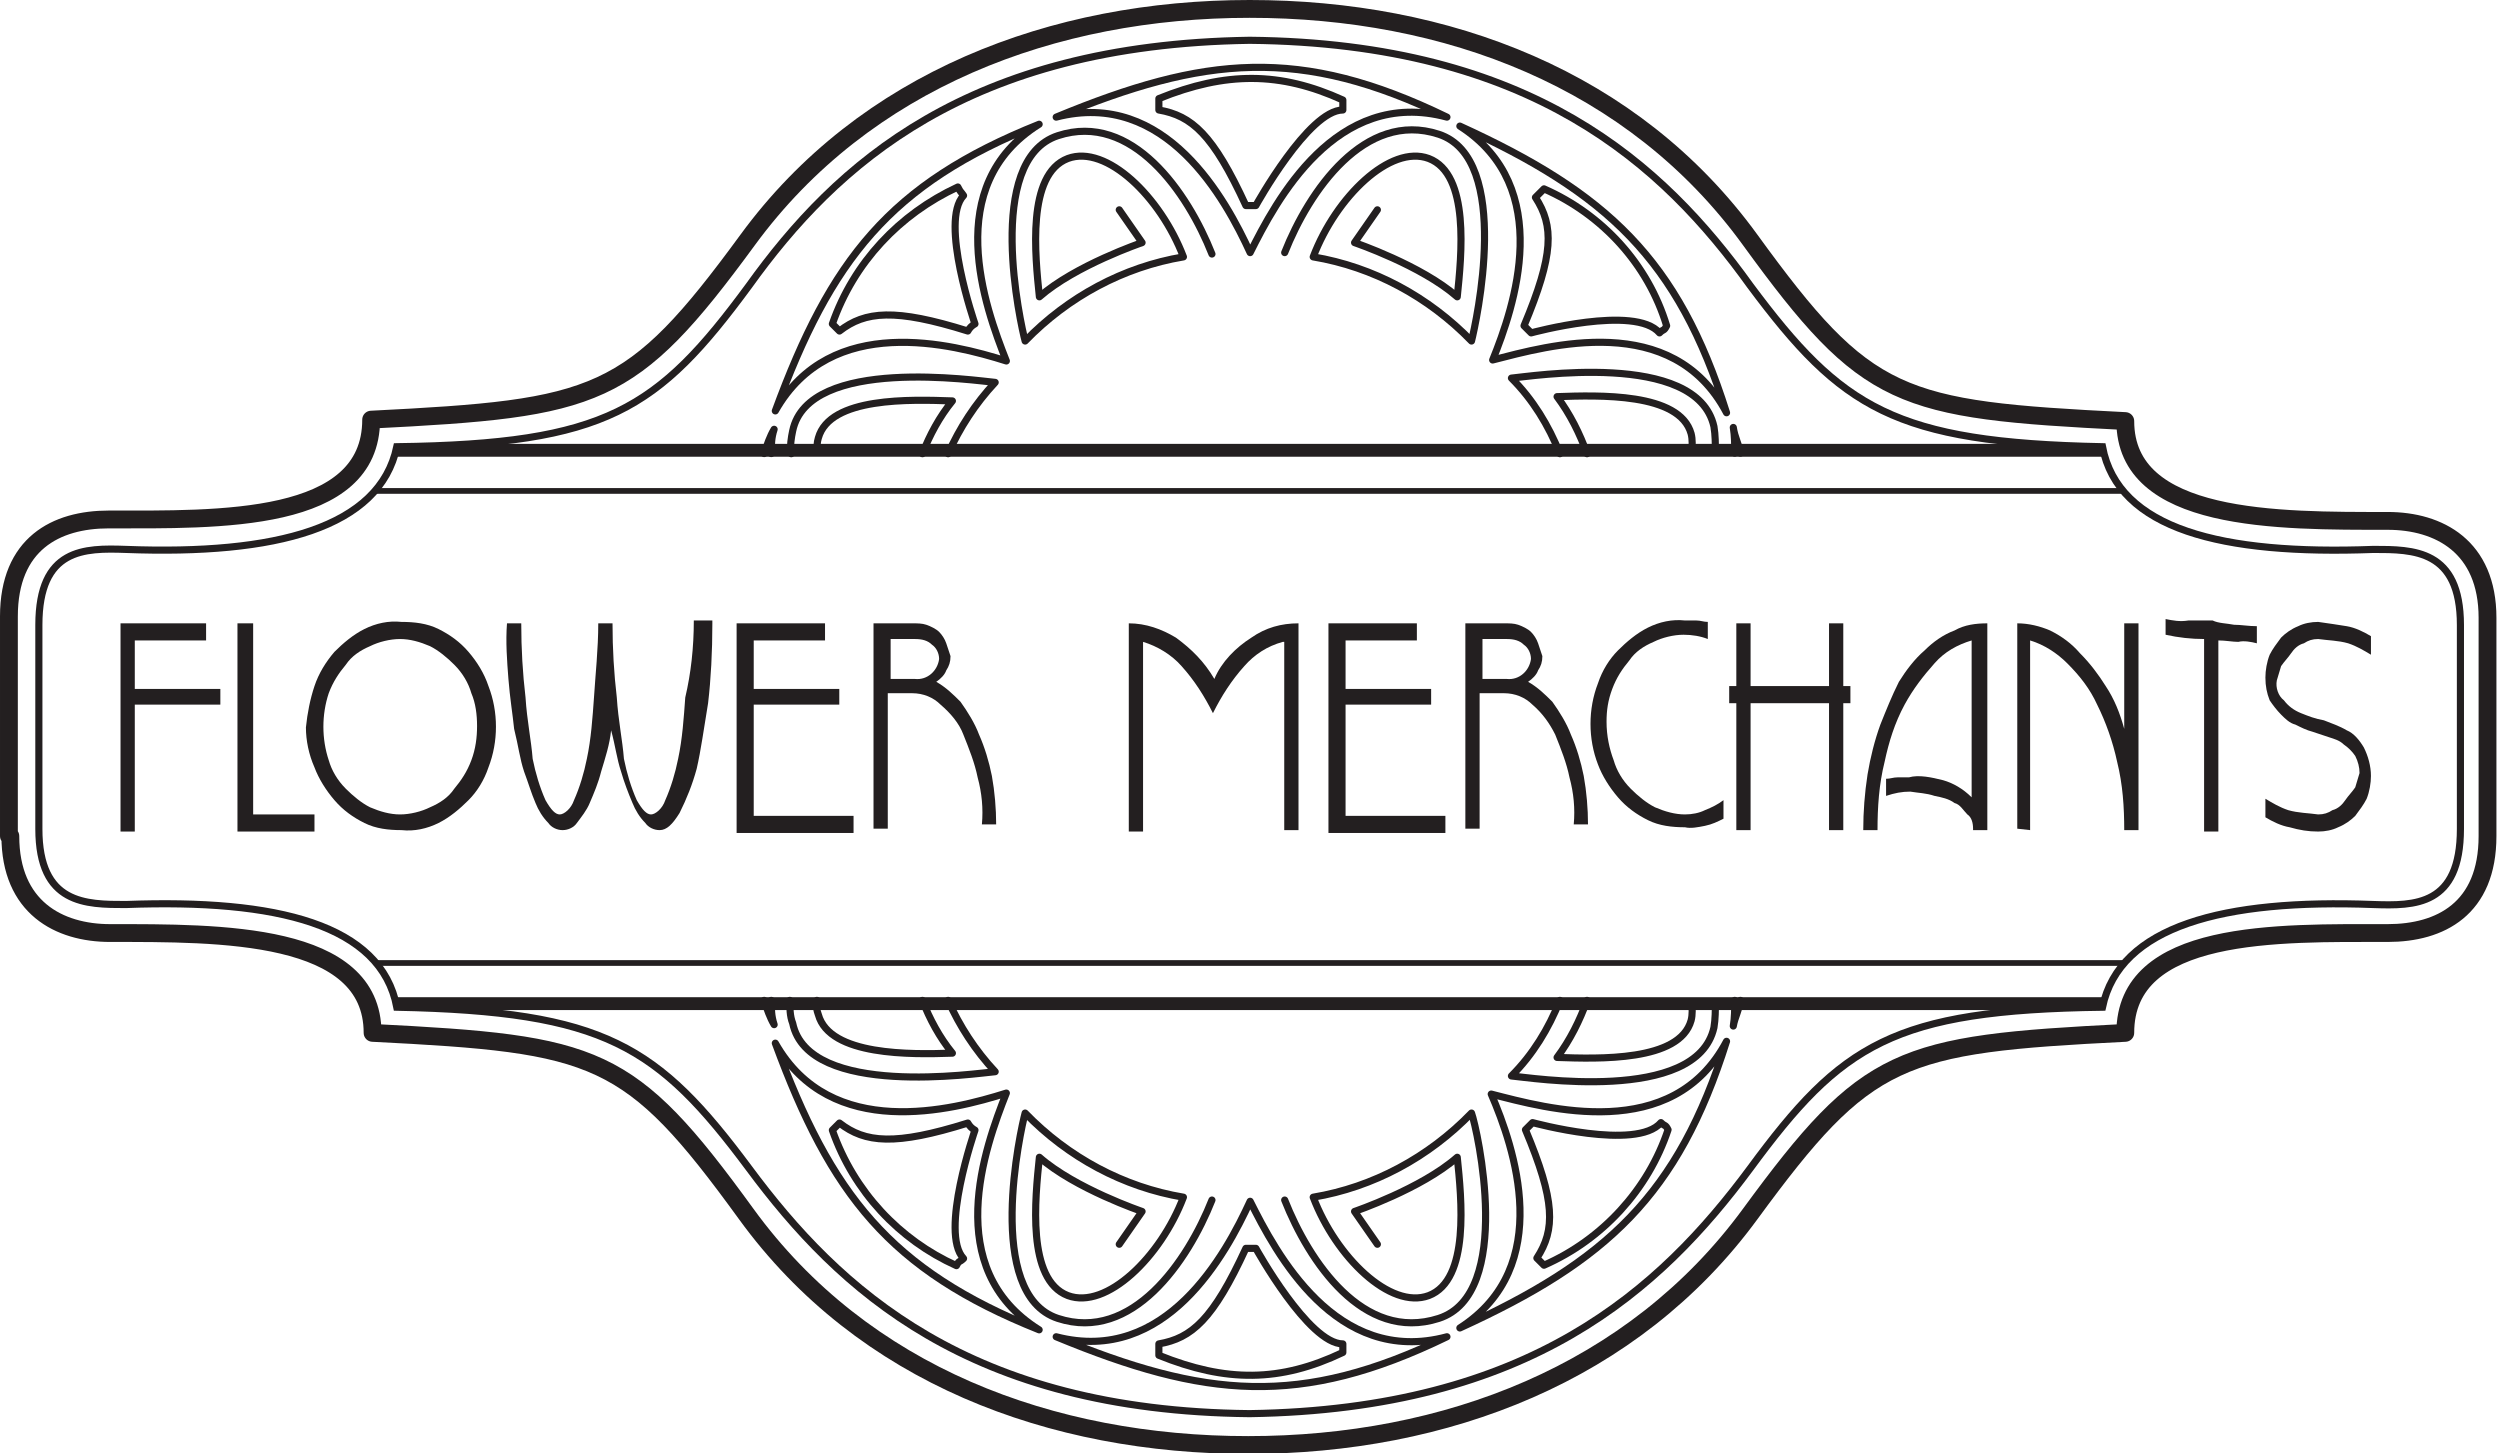 <svg version="1.1" id="Layer_1" xmlns="http://www.w3.org/2000/svg" x="0" y="0" viewBox="0 0 175.3 101.9" xml:space="preserve"><style>.st0{fill:none;stroke:#231f20;stroke-width:.5;stroke-linecap:round;stroke-linejoin:round;stroke-miterlimit:10}.st1{fill:#231f20}</style><g id="Logo-Black-01" transform="translate(-7.675 -.775)"><g id="Group_16" transform="translate(61.257 5.488)"><path id="Path_250" class="st0" d="m24.9 10 1.6 2.3s-4.7 1.6-7.2 3.8c-.3-2.9-.9-8.6 2-9.7 2.7-1 6.5 2.7 8.1 6.9-4.2.7-8.1 2.8-11.1 5.9-.3-1.1-2.9-12.7 2.3-14.4s9.1 4 10.8 8.3"/><path id="Path_251" class="st0" d="M12.9 27.1c.8-1.8 1.9-3.5 3.3-5C15 22 3.1 20.2 2 25.5c-.1.5-.2 1-.1 1.6"/><path id="Path_252" class="st0" d="M11.1 27.1c.5-1.3 1.2-2.6 2.1-3.7-2.9-.1-8.6-.3-9.4 2.6-.1.3-.1.7-.1 1"/><path id="Path_253" class="st0" d="m43 10-1.6 2.3s4.7 1.6 7.2 3.8c.3-2.9.9-8.6-2-9.7-2.7-1-6.5 2.7-8.1 6.9 4.2.7 8.1 2.8 11.1 5.9.3-1.2 2.9-12.8-2.3-14.5s-9.1 4-10.8 8.3"/><g id="Group_11" transform="translate(20.478)"><path id="Path_254" class="st0" d="M7.2 2.2V3c2.3.4 3.8 1.7 6.1 6.7h.7S17.7 3 20.1 3v-.7c-4.4-2-8.2-2-12.9-.1z"/><path id="Path_255" class="st0" d="M0 3.5c10.4-4.3 17.1-5 27.4 0-7.8-2.1-12 5.9-13.8 9.5C11.9 9.3 7.7 1.5 0 3.5z"/></g><g id="Group_12" transform="translate(.783 3.999)"><path id="Path_256" class="st0" d="m4 14 .5.5c1.8-1.4 3.9-1.6 9 0 .1-.2.3-.4.5-.5 0 0-2.5-7.2-.8-9-.2-.3-.2-.2-.4-.6C8.7 6.3 5.5 9.7 4 14z"/><path id="Path_257" class="st0" d="M0 20.1C3.9 9.5 8 4.2 18.5 0c-6.9 4.3-3.8 12.8-2.3 16.6-3.8-1.2-12.3-3.4-16.2 3.5z"/></g><g id="Group_13" transform="translate(0 25.39)"><path id="Path_258" class="st0" d="M0 1.7C.2 1.1.4.5.7 0 .5.6.5 1.1.5 1.7"/></g><path id="Path_259" class="st0" d="M55.8 27.1c-.8-2-1.9-3.8-3.4-5.3 1.2-.1 13-2 14.2 3.4.1.6.1 1.2.1 1.8"/><path id="Path_260" class="st0" d="M57.7 27.1c-.5-1.4-1.2-2.8-2.1-4 2.9-.1 8.6-.3 9.4 2.6.1.4.1.9 0 1.3"/><g id="Group_14" transform="translate(67.957 25.26)"><path id="Path_261" class="st0" d="M.1 1.8C.1 1.2.1.6 0 0c.1.7.4 1.2.5 1.8"/></g><g id="Group_15" transform="translate(48.783 4.129)"><path id="Path_262" class="st0" d="m5.9 4.4-.6.6c1.3 2 1.3 4-.8 9l.5.5s7.3-2 9 0c.3-.3.3-.1.5-.5-1.3-4.3-4.5-7.8-8.6-9.6z"/><path id="Path_263" class="st0" d="M0 0c10.3 4.7 15.3 9.3 18.7 20.1-3.8-7.2-12.5-4.7-16.4-3.7C3.8 12.7 6.7 4.3 0 0z"/></g></g><g id="Group_22" transform="translate(61.257 70.922)"><path id="Path_264" class="st0" d="m24.9 17.1 1.6-2.3s-4.7-1.6-7.2-3.8c-.3 2.9-.9 8.6 2 9.7 2.7 1 6.5-2.7 8.1-6.9-4.2-.7-8.1-2.8-11.1-5.9-.3 1.1-2.9 12.7 2.3 14.4s9.1-4 10.8-8.3"/><path id="Path_265" class="st0" d="M12.9 0c.8 1.8 1.9 3.5 3.3 5C15 5.1 3.1 6.9 2 1.6 1.8 1.1 1.8.5 1.8 0"/><path id="Path_266" class="st0" d="M11.1 0c.5 1.3 1.2 2.6 2.1 3.7-2.9.1-8.6.2-9.4-2.7-.1-.3-.2-.6-.1-1"/><path id="Path_267" class="st0" d="m43 17.1-1.6-2.3s4.7-1.6 7.2-3.8c.3 2.9.9 8.6-2 9.7-2.7 1-6.5-2.7-8.1-6.9 4.2-.7 8.1-2.8 11.1-5.9.4 1.1 3 12.7-2.3 14.4s-9.1-4-10.8-8.3"/><g id="Group_17" transform="translate(20.478 14.087)"><path id="Path_268" class="st0" d="M7.2 10.8V10c2.3-.4 3.8-1.7 6.1-6.7h.7s3.7 6.7 6.1 6.7v.6c-4.4 2.1-8.2 2.1-12.9.2z"/><path id="Path_269" class="st0" d="M0 9.5c10.4 4.3 17.1 5 27.4 0-7.8 2.1-12-5.9-13.8-9.5C11.9 3.7 7.7 11.5 0 9.5z"/></g><g id="Group_18" transform="translate(.783 3)"><path id="Path_270" class="st0" d="m4 6.1.5-.5c1.8 1.4 3.9 1.6 9 0 .1.2.3.4.5.5 0 0-2.5 7.2-.8 9-.3.3-.3.1-.5.5-4-1.8-7.2-5.2-8.7-9.5z"/><path id="Path_271" class="st0" d="M0 0c3.9 10.6 8 15.9 18.5 20.1-6.9-4.3-3.8-12.8-2.3-16.6C12.4 4.7 3.9 6.9 0 0z"/></g><g id="Group_19"><path id="Path_272" class="st0" d="M0 0c.2.6.4 1.2.7 1.7C.5 1.1.5.6.5 0"/></g><path id="Path_273" class="st0" d="M55.8 0c-.8 2-1.9 3.8-3.4 5.3 1.2.1 13 2 14.2-3.4.1-.6.1-1.2.1-1.8"/><path id="Path_274" class="st0" d="M57.7 0c-.5 1.4-1.2 2.8-2.1 4 2.9.1 8.6.3 9.4-2.6.1-.4.1-.9 0-1.3"/><g id="Group_20" transform="translate(67.957)"><path id="Path_275" class="st0" d="M.1 0C.1.6.1 1.2 0 1.8.1 1.2.4.7.5 0"/></g><g id="Group_21" transform="translate(48.783 2.87)"><path id="Path_276" class="st0" d="m5.9 15.7-.5-.5c1.3-2 1.3-4-.8-9l.5-.5s7.3 2 9 0c.3.3.3.1.5.5-1.4 4.2-4.6 7.7-8.7 9.5z"/><path id="Path_277" class="st0" d="M0 20.1C10.3 15.4 15.3 10.8 18.7 0 14.9 7.2 6.1 4.7 2.2 3.7 3.8 7.4 6.7 15.8 0 20.1z"/></g></g><path id="Path_278" class="st1" d="M155.2 32.8H35.3l.3-.9H155l.2.9z"/><path id="Path_279" class="st1" d="M156.7 35.4H33.9l.1-.4h122.6l.1.4z"/><path id="Path_280" d="M10.4 58.9c0 5.3 3.3 5.3 6.1 5.3 10.6-.4 17.9 1.4 19 7.2 14.6.3 18.3 2.7 24.7 11.3 6.3 8.5 15.4 17 35.1 17.2 19.7-.3 28.8-8.7 35.1-17.2 6.4-8.7 10-11.1 24.7-11.3 1.2-5.7 8.5-7.6 19-7.2 2.9.1 6.1.1 6.1-5.3V44.6c0-5.3-3.3-5.3-6.1-5.3-10.6.4-17.9-1.4-19-7.2-14.6-.3-18.3-2.7-24.7-11.3-6.1-8.5-15.3-17-35.1-17.2-19.8.3-29 8.7-35.1 17.2-6.4 8.7-10 11.1-24.7 11.3-1.2 5.7-8.5 7.6-19 7.2-2.9-.1-6.1-.1-6.1 5.3v14.3z" fill="none" stroke="#231f20" stroke-width=".5" stroke-miterlimit="10"/><path id="Path_281" d="M8.4 59.4c0 5 3.4 6.8 7 6.8 7.7 0 18.4-.1 18.4 7 15.8.8 18 1.4 26.2 12.7s21.4 16.2 35.2 16.2c13.8 0 27-5 35.2-16.2s10.4-11.9 26.3-12.7c0-7.3 10.7-7 18.4-7 3.7 0 7-1.7 7-6.8V44.1c0-5-3.4-6.8-7-6.8-7.7 0-18.4.1-18.4-7-15.9-.8-18.1-1.4-26.3-12.7S109.1 1.4 95.3 1.4s-27 5-35.2 16.2-10.5 11.8-26.4 12.6c0 7.3-10.7 7-18.4 7-3.7 0-7 1.7-7 6.8v15.4h.1z" fill="none" stroke="#231f20" stroke-width="1.25" stroke-linejoin="round" stroke-miterlimit="10"/><path id="Path_282" class="st1" d="M155.2 70.7H35.3l.3.9H155l.2-.9z"/><path id="Path_283" class="st1" d="M156.7 68.1H33.9l.1.4h122.6l.1-.4z"/><g id="Group_23" transform="translate(16.126 44.183)"><path id="Path_284" class="st1" d="M0 .3h6v1.2H1v3.4h6V6H1v8.9H0V.3z"/><path id="Path_285" class="st1" d="M8.3.3h1v13.4h4.3v1.2H8.2V.3h.1z"/><path id="Path_286" class="st1" d="M13.6 4.7c.3-.9.8-1.7 1.4-2.4.6-.6 1.3-1.2 2.1-1.6.8-.4 1.7-.6 2.6-.5.9 0 1.8.1 2.6.5s1.5.9 2.1 1.6c.6.7 1.1 1.5 1.4 2.4.7 1.8.7 3.9 0 5.7-.3.9-.8 1.7-1.4 2.3-.6.6-1.3 1.2-2.1 1.6-.8.4-1.7.6-2.6.5-.9 0-1.8-.1-2.6-.5s-1.5-.9-2.1-1.6c-.6-.7-1.1-1.5-1.4-2.3-.4-.9-.6-1.9-.6-2.8.1-1 .3-2 .6-2.9zm1 5.2c.2.7.6 1.4 1.2 2 .5.5 1.1 1 1.7 1.3.7.3 1.4.5 2.1.5.7 0 1.5-.2 2.1-.5.7-.3 1.3-.7 1.7-1.3.5-.6.9-1.2 1.2-2 .3-.8.4-1.6.4-2.4 0-.8-.1-1.6-.4-2.3-.2-.7-.6-1.4-1.2-2-.5-.5-1.1-1-1.7-1.3-.7-.3-1.4-.5-2.1-.5-.7 0-1.5.2-2.1.5-.7.3-1.3.7-1.7 1.3-.5.6-.9 1.2-1.2 2-.5 1.5-.5 3.2 0 4.7z"/><path id="Path_287" class="st1" d="M41.5.3c0 2-.1 3.9-.3 5.6-.3 1.8-.5 3.3-.8 4.6-.3 1.1-.7 2.1-1.2 3.1-.5.8-.9 1.2-1.4 1.2-.4 0-.8-.2-1-.5-.4-.4-.7-.9-.9-1.4-.3-.7-.6-1.5-.8-2.2-.3-.9-.4-1.8-.7-2.9-.1 1-.4 1.9-.7 2.9-.2.8-.5 1.5-.8 2.2-.2.5-.6 1-.9 1.4-.2.3-.6.5-1 .5s-.8-.2-1-.5c-.4-.4-.7-.9-.9-1.4-.3-.7-.5-1.4-.8-2.2-.3-.9-.4-1.8-.7-3-.1-1-.3-2.2-.4-3.5-.1-1.3-.2-2.6-.1-3.9h1c0 1.8.1 3.5.3 5.2.1 1.6.4 3 .5 4.3.2 1 .5 2 .9 2.9.4.7.7 1 1 1s.8-.4 1-1c.4-.9.7-1.9.9-2.9.3-1.4.4-2.9.5-4.3.1-1.6.3-3.4.3-5.2h1c0 1.8.1 3.5.3 5.2.1 1.6.4 3 .5 4.3.2 1 .5 2 .9 2.9.4.7.7 1 1 1s.8-.4 1-1c.4-.9.7-1.9.9-2.9.3-1.4.4-2.9.5-4.3.4-1.7.6-3.5.6-5.4h1.3v.2z"/><path id="Path_288" class="st1" d="M43.4.3h6v1.2h-5v3.4h6V6h-6v7.8h7V15h-8.2V.3h.2z"/><path id="Path_289" class="st1" d="M60.1 11.1c-.2-1-.6-2-1-3-.3-.8-.9-1.5-1.6-2.1-.5-.5-1.2-.8-2-.8h-1.7v9.5h-1V.3h2.7c.4 0 .7 0 1 .1.3.1.7.3.9.5.2.2.4.5.5.8l.3.9c0 .4-.1.7-.3 1-.1.3-.4.6-.7.8.7.4 1.2.9 1.7 1.4.5.7 1 1.5 1.3 2.3.4.9.7 1.9.9 2.9.2 1.1.3 2.3.3 3.4h-1c.1-1.1 0-2.2-.3-3.3zM54 4.2h1.7c.9.1 1.6-.6 1.7-1.4 0-.4-.2-.8-.5-1-.3-.3-.7-.4-1.2-.4H54v2.8z"/><path id="Path_290" class="st1" d="M81.5 1.6c-1.1.3-2 .9-2.7 1.7-.9 1-1.6 2.1-2.2 3.3-.6-1.2-1.3-2.3-2.2-3.3-.7-.8-1.7-1.4-2.7-1.7v13.3h-1V.3c1.2 0 2.3.4 3.3 1 1.1.8 2 1.7 2.7 2.9.5-1.2 1.5-2.2 2.6-2.9 1-.7 2.1-1 3.3-1v14.5h-1V1.6z"/><path id="Path_291" class="st1" d="M84.8.3h6.1v1.2h-5v3.4h6V6h-6v7.8h7V15h-8.2V.3z"/><path id="Path_292" class="st1" d="M101.6 11.1c-.2-1-.6-2-1-3-.4-.8-.9-1.5-1.6-2.1-.5-.5-1.2-.8-2-.8h-1.7v9.5h-1V.3H97c.4 0 .7 0 1 .1.3.1.7.3.9.5.2.2.4.5.5.8l.3.9c0 .4-.1.7-.3 1-.1.3-.4.6-.7.8.7.4 1.2.9 1.7 1.4.5.7 1 1.5 1.3 2.3.4.9.7 1.9.9 2.9.2 1.1.3 2.3.3 3.4h-1c.1-1.1 0-2.2-.3-3.3zm-6.1-6.9h1.7c.9.1 1.6-.6 1.7-1.4 0-.4-.2-.8-.5-1-.3-.3-.7-.4-1.2-.4h-1.7v2.8z"/><path id="Path_293" class="st1" d="M104.7 9.9c.2.7.6 1.4 1.2 2 .5.5 1.1 1 1.7 1.3.7.3 1.4.5 2.1.5.5 0 1-.1 1.4-.3.5-.2.9-.4 1.3-.7V14c-.4.2-.8.4-1.3.5-.5.1-1 .2-1.4.1-.9 0-1.8-.1-2.6-.5s-1.5-.9-2.1-1.6c-.6-.7-1.1-1.5-1.4-2.3-.7-1.8-.7-3.9 0-5.7.3-.9.8-1.7 1.4-2.3.6-.6 1.3-1.2 2.1-1.6.8-.4 1.7-.6 2.6-.5h.8c.3 0 .5.1.8.1v1.2c-.5-.2-1.1-.3-1.7-.3-.7 0-1.5.2-2.1.5-.7.3-1.3.7-1.7 1.3-.5.6-.9 1.2-1.2 2-.3.8-.4 1.5-.4 2.3 0 1 .2 1.9.5 2.7z"/><path id="Path_294" class="st1" d="M112.8 4.7h.5V.3h1v4.4h5.5V.3h1v4.4h.5v1.2h-.5v8.9h-1V5.9h-5.5v8.9h-1V5.9h-.5V4.7z"/><path id="Path_295" class="st1" d="M127.8 11.3c.7.2 1.4.6 2 1.2v-11c-1 .3-1.9.8-2.6 1.6-.8.9-1.5 1.8-2.1 2.9-.7 1.3-1.1 2.6-1.4 4-.4 1.6-.5 3.2-.5 4.8h-1c0-1.3.1-2.6.3-3.9.2-1.2.5-2.4.9-3.5.4-1 .8-2 1.3-3 .5-.8 1.1-1.6 1.8-2.2.6-.6 1.3-1.1 2.1-1.4.7-.4 1.5-.5 2.3-.5v14.5h-1v-.1c0-.4-.1-.8-.4-1-.3-.3-.5-.7-.9-.8-.4-.3-.9-.4-1.4-.5-.6-.2-1.1-.2-1.7-.3-.6 0-1.1.1-1.7.3v-1.2c.3 0 .5-.1.8-.1h.8c.7-.2 1.6 0 2.4.2z"/><path id="Path_296" class="st1" d="M133 14.7V.3c.8 0 1.6.2 2.3.5.8.4 1.5.9 2.1 1.6.7.7 1.3 1.5 1.8 2.3.6.9 1 1.9 1.3 3V.3h1v14.5h-1c0-1.6-.1-3.2-.5-4.8-.3-1.4-.8-2.8-1.4-4-.5-1.1-1.2-2-2.1-2.9-.7-.7-1.6-1.3-2.6-1.6v13.3l-.9-.1z"/><path id="Path_297" class="st1" d="M148.2.4c.5 0 1 .1 1.6.1v1.2c-.4-.1-.9-.2-1.3-.1-.4 0-.9-.1-1.4-.1v13.4h-1V1.4c-.9 0-1.8-.1-2.7-.3V0c.5.1 1 .2 1.6.1h1.7c.4.2 1 .2 1.5.3z"/><path id="Path_298" class="st1" d="M156.1.5c.6.1 1.2.4 1.7.7v1.3c-.5-.3-1-.6-1.6-.8-.7-.2-1.4-.2-2.1-.3-.4 0-.7.1-1 .3-.4.1-.7.4-.9.7-.2.3-.5.6-.7.9-.1.3-.2.7-.3 1-.1.5.1 1.1.5 1.4.3.4.7.7 1.2.9.5.2 1 .4 1.6.5.5.2 1.1.4 1.6.7.5.2.9.7 1.2 1.2.3.6.5 1.3.5 2 0 .5-.1 1.1-.3 1.6-.2.4-.5.8-.8 1.2-.3.3-.7.6-1.2.8-.4.2-.9.3-1.4.3-.7 0-1.3-.1-2-.3-.6-.1-1.2-.4-1.7-.7v-1.3c.5.3 1 .6 1.6.8.7.2 1.4.2 2.1.3.4 0 .7-.1 1-.3.4-.1.7-.4.9-.7.2-.3.5-.6.7-.9.1-.3.2-.7.3-1 0-.4-.1-.8-.3-1.2-.2-.3-.5-.6-.8-.8-.3-.3-.7-.4-1-.5l-1.2-.4c-.4-.1-.8-.3-1.2-.5-.4-.1-.7-.4-1-.7-.3-.3-.6-.7-.8-1-.2-.5-.3-1-.3-1.6 0-.5.1-1.1.3-1.6.2-.4.5-.8.8-1.2.3-.3.7-.6 1.2-.8.4-.2.9-.3 1.4-.3.7.1 1.4.2 2 .3z"/></g></g></svg>
